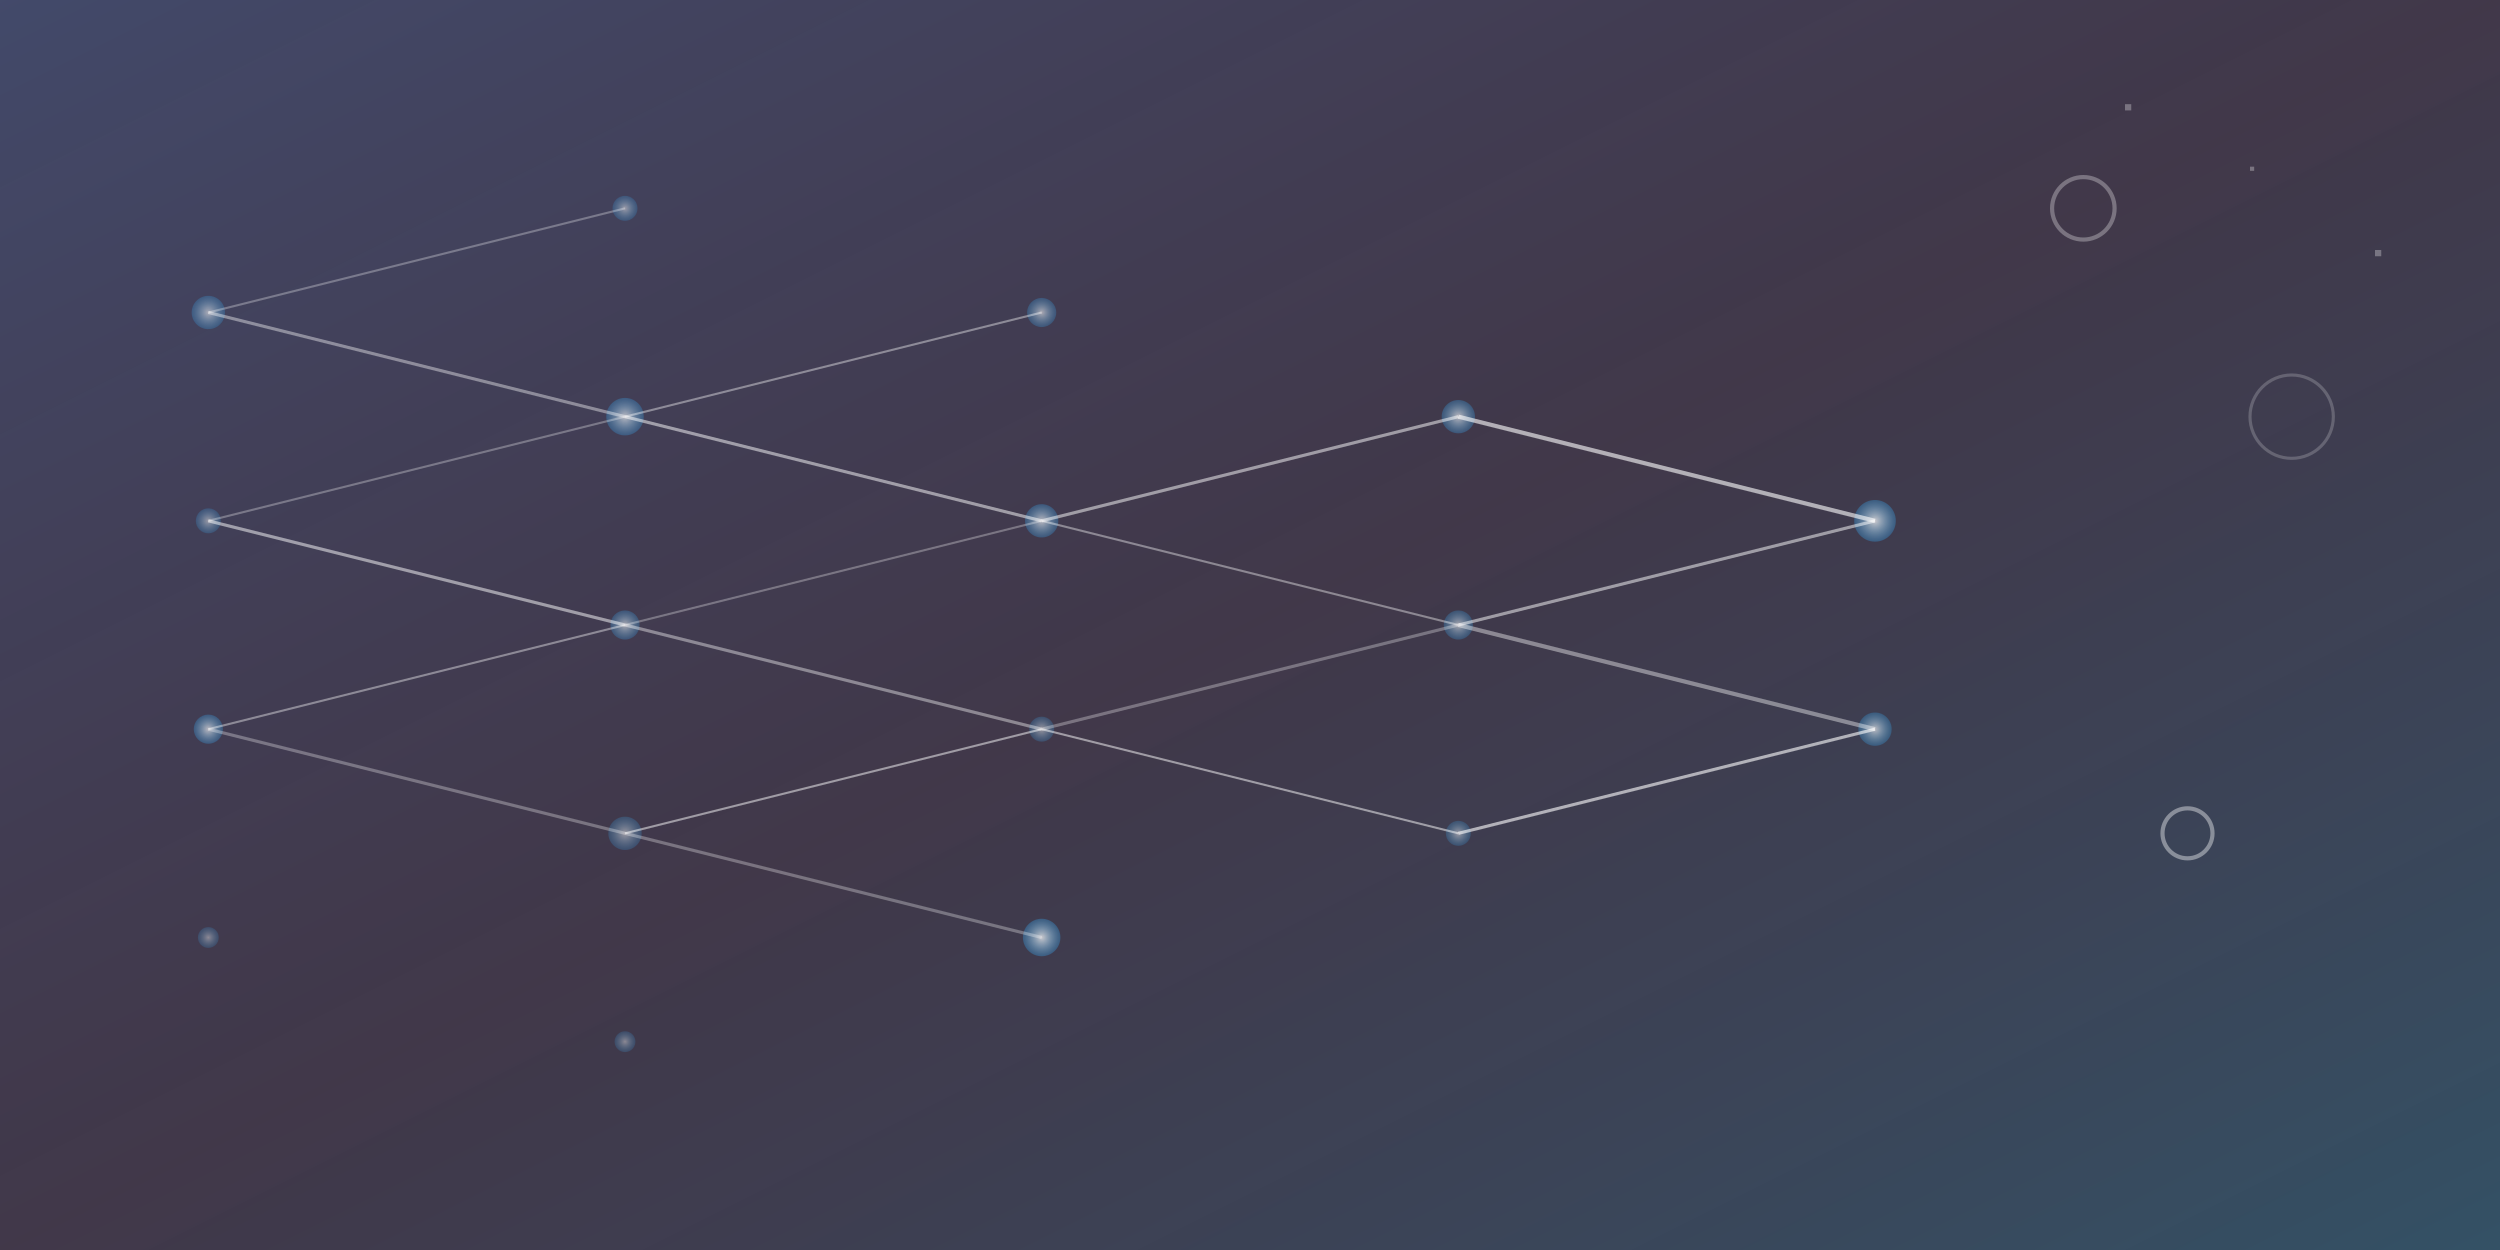 <svg width="1200" height="600" viewBox="0 0 1200 600" fill="none" xmlns="http://www.w3.org/2000/svg">
  <rect x="0" y="0" width="1200" height="600" fill="#333333" stroke="none"/>
  <!-- Gradient background -->
  <defs>
    <linearGradient id="bgGradient" x1="0%" y1="0%" x2="100%" y2="100%">
      <stop offset="0%" style="stop-color:#667eea;stop-opacity:0.3" />
      <stop offset="50%" style="stop-color:#764ba2;stop-opacity:0.2" />
      <stop offset="100%" style="stop-color:#3498db;stop-opacity:0.3" />
    </linearGradient>
    
    <radialGradient id="nodeGradient" cx="50%" cy="50%" r="50%">
      <stop offset="0%" style="stop-color:#ffffff;stop-opacity:0.8" />
      <stop offset="100%" style="stop-color:#3498db;stop-opacity:0.4" />
    </radialGradient>
  </defs>
  
  <!-- Background -->
  <rect width="1200" height="600" fill="url(#bgGradient)"/>
  
  <!-- Abstract neural network pattern -->
  <!-- Layer 1 nodes -->
  <circle cx="100" cy="150" r="8" fill="url(#nodeGradient)" opacity="0.7">
    <animate attributeName="opacity" values="0.7;1;0.7" dur="3s" repeatCount="indefinite"/>
  </circle>
  <circle cx="100" cy="250" r="6" fill="url(#nodeGradient)" opacity="0.6">
    <animate attributeName="opacity" values="0.6;0.9;0.6" dur="2.5s" repeatCount="indefinite"/>
  </circle>
  <circle cx="100" cy="350" r="7" fill="url(#nodeGradient)" opacity="0.8">
    <animate attributeName="opacity" values="0.8;1;0.8" dur="2.8s" repeatCount="indefinite"/>
  </circle>
  <circle cx="100" cy="450" r="5" fill="url(#nodeGradient)" opacity="0.5">
    <animate attributeName="opacity" values="0.5;0.8;0.5" dur="3.2s" repeatCount="indefinite"/>
  </circle>
  
  <!-- Layer 2 nodes -->
  <circle cx="300" cy="100" r="6" fill="url(#nodeGradient)" opacity="0.6">
    <animate attributeName="opacity" values="0.6;0.9;0.6" dur="2.7s" repeatCount="indefinite"/>
  </circle>
  <circle cx="300" cy="200" r="9" fill="url(#nodeGradient)" opacity="0.8">
    <animate attributeName="opacity" values="0.8;1;0.8" dur="2.3s" repeatCount="indefinite"/>
  </circle>
  <circle cx="300" cy="300" r="7" fill="url(#nodeGradient)" opacity="0.7">
    <animate attributeName="opacity" values="0.7;0.95;0.7" dur="2.9s" repeatCount="indefinite"/>
  </circle>
  <circle cx="300" cy="400" r="8" fill="url(#nodeGradient)" opacity="0.6">
    <animate attributeName="opacity" values="0.6;0.9;0.6" dur="3.1s" repeatCount="indefinite"/>
  </circle>
  <circle cx="300" cy="500" r="5" fill="url(#nodeGradient)" opacity="0.5">
    <animate attributeName="opacity" values="0.5;0.8;0.5" dur="2.6s" repeatCount="indefinite"/>
  </circle>
  
  <!-- Layer 3 nodes -->
  <circle cx="500" cy="150" r="7" fill="url(#nodeGradient)" opacity="0.7">
    <animate attributeName="opacity" values="0.7;1;0.7" dur="2.4s" repeatCount="indefinite"/>
  </circle>
  <circle cx="500" cy="250" r="8" fill="url(#nodeGradient)" opacity="0.8">
    <animate attributeName="opacity" values="0.8;1;0.8" dur="3.0s" repeatCount="indefinite"/>
  </circle>
  <circle cx="500" cy="350" r="6" fill="url(#nodeGradient)" opacity="0.6">
    <animate attributeName="opacity" values="0.6;0.9;0.6" dur="2.7s" repeatCount="indefinite"/>
  </circle>
  <circle cx="500" cy="450" r="9" fill="url(#nodeGradient)" opacity="0.9">
    <animate attributeName="opacity" values="0.9;1;0.9" dur="2.2s" repeatCount="indefinite"/>
  </circle>
  
  <!-- Layer 4 nodes -->
  <circle cx="700" cy="200" r="8" fill="url(#nodeGradient)" opacity="0.8">
    <animate attributeName="opacity" values="0.8;1;0.8" dur="2.8s" repeatCount="indefinite"/>
  </circle>
  <circle cx="700" cy="300" r="7" fill="url(#nodeGradient)" opacity="0.7">
    <animate attributeName="opacity" values="0.7;0.95;0.7" dur="2.5s" repeatCount="indefinite"/>
  </circle>
  <circle cx="700" cy="400" r="6" fill="url(#nodeGradient)" opacity="0.6">
    <animate attributeName="opacity" values="0.6;0.9;0.6" dur="3.1s" repeatCount="indefinite"/>
  </circle>
  
  <!-- Output layer -->
  <circle cx="900" cy="250" r="10" fill="url(#nodeGradient)" opacity="0.9">
    <animate attributeName="opacity" values="0.9;1;0.9" dur="2.0s" repeatCount="indefinite"/>
  </circle>
  <circle cx="900" cy="350" r="8" fill="url(#nodeGradient)" opacity="0.8">
    <animate attributeName="opacity" values="0.8;1;0.8" dur="2.6s" repeatCount="indefinite"/>
  </circle>
  
  <!-- Connection lines with animation -->
  <!-- Layer 1 to Layer 2 -->
  <line x1="100" y1="150" x2="300" y2="100" stroke="#ffffff" stroke-width="1" opacity="0.3">
    <animate attributeName="opacity" values="0.3;0.7;0.3" dur="4s" repeatCount="indefinite"/>
  </line>
  <line x1="100" y1="150" x2="300" y2="200" stroke="#ffffff" stroke-width="1.5" opacity="0.4">
    <animate attributeName="opacity" values="0.4;0.8;0.4" dur="3.5s" repeatCount="indefinite"/>
  </line>
  <line x1="100" y1="250" x2="300" y2="200" stroke="#ffffff" stroke-width="1" opacity="0.3">
    <animate attributeName="opacity" values="0.3;0.6;0.3" dur="3.8s" repeatCount="indefinite"/>
  </line>
  <line x1="100" y1="250" x2="300" y2="300" stroke="#ffffff" stroke-width="1.5" opacity="0.5">
    <animate attributeName="opacity" values="0.5;0.9;0.5" dur="3.2s" repeatCount="indefinite"/>
  </line>
  <line x1="100" y1="350" x2="300" y2="300" stroke="#ffffff" stroke-width="1" opacity="0.4">
    <animate attributeName="opacity" values="0.4;0.7;0.4" dur="3.6s" repeatCount="indefinite"/>
  </line>
  <line x1="100" y1="350" x2="300" y2="400" stroke="#ffffff" stroke-width="1.5" opacity="0.3">
    <animate attributeName="opacity" values="0.3;0.8;0.3" dur="4.2s" repeatCount="indefinite"/>
  </line>
  
  <!-- Layer 2 to Layer 3 -->
  <line x1="300" y1="200" x2="500" y2="150" stroke="#ffffff" stroke-width="1" opacity="0.4">
    <animate attributeName="opacity" values="0.4;0.8;0.4" dur="3.4s" repeatCount="indefinite"/>
  </line>
  <line x1="300" y1="200" x2="500" y2="250" stroke="#ffffff" stroke-width="1.5" opacity="0.5">
    <animate attributeName="opacity" values="0.5;0.9;0.5" dur="3.0s" repeatCount="indefinite"/>
  </line>
  <line x1="300" y1="300" x2="500" y2="250" stroke="#ffffff" stroke-width="1" opacity="0.3">
    <animate attributeName="opacity" values="0.3;0.7;0.3" dur="3.8s" repeatCount="indefinite"/>
  </line>
  <line x1="300" y1="300" x2="500" y2="350" stroke="#ffffff" stroke-width="1.5" opacity="0.4">
    <animate attributeName="opacity" values="0.4;0.8;0.4" dur="3.5s" repeatCount="indefinite"/>
  </line>
  <line x1="300" y1="400" x2="500" y2="350" stroke="#ffffff" stroke-width="1" opacity="0.5">
    <animate attributeName="opacity" values="0.5;0.9;0.5" dur="3.1s" repeatCount="indefinite"/>
  </line>
  <line x1="300" y1="400" x2="500" y2="450" stroke="#ffffff" stroke-width="1.5" opacity="0.3">
    <animate attributeName="opacity" values="0.3;0.7;0.3" dur="4.0s" repeatCount="indefinite"/>
  </line>
  
  <!-- Layer 3 to Layer 4 -->
  <line x1="500" y1="250" x2="700" y2="200" stroke="#ffffff" stroke-width="1.5" opacity="0.5">
    <animate attributeName="opacity" values="0.5;0.9;0.5" dur="2.8s" repeatCount="indefinite"/>
  </line>
  <line x1="500" y1="250" x2="700" y2="300" stroke="#ffffff" stroke-width="1" opacity="0.4">
    <animate attributeName="opacity" values="0.4;0.8;0.4" dur="3.3s" repeatCount="indefinite"/>
  </line>
  <line x1="500" y1="350" x2="700" y2="300" stroke="#ffffff" stroke-width="1.5" opacity="0.3">
    <animate attributeName="opacity" values="0.3;0.7;0.3" dur="3.7s" repeatCount="indefinite"/>
  </line>
  <line x1="500" y1="350" x2="700" y2="400" stroke="#ffffff" stroke-width="1" opacity="0.5">
    <animate attributeName="opacity" values="0.5;0.9;0.5" dur="3.1s" repeatCount="indefinite"/>
  </line>
  
  <!-- Layer 4 to Output -->
  <line x1="700" y1="200" x2="900" y2="250" stroke="#ffffff" stroke-width="2" opacity="0.6">
    <animate attributeName="opacity" values="0.6;1;0.6" dur="2.5s" repeatCount="indefinite"/>
  </line>
  <line x1="700" y1="300" x2="900" y2="250" stroke="#ffffff" stroke-width="1.5" opacity="0.5">
    <animate attributeName="opacity" values="0.5;0.9;0.5" dur="2.8s" repeatCount="indefinite"/>
  </line>
  <line x1="700" y1="300" x2="900" y2="350" stroke="#ffffff" stroke-width="2" opacity="0.4">
    <animate attributeName="opacity" values="0.4;0.8;0.4" dur="3.2s" repeatCount="indefinite"/>
  </line>
  <line x1="700" y1="400" x2="900" y2="350" stroke="#ffffff" stroke-width="1.5" opacity="0.6">
    <animate attributeName="opacity" values="0.6;1;0.6" dur="2.7s" repeatCount="indefinite"/>
  </line>
  
  <!-- Right side abstract elements -->
  <circle cx="1000" cy="100" r="15" fill="none" stroke="#ffffff" stroke-width="2" opacity="0.3">
    <animate attributeName="r" values="15;25;15" dur="4s" repeatCount="indefinite"/>
    <animate attributeName="opacity" values="0.3;0.1;0.3" dur="4s" repeatCount="indefinite"/>
  </circle>
  
  <circle cx="1100" cy="200" r="20" fill="none" stroke="#ffffff" stroke-width="1.5" opacity="0.2">
    <animate attributeName="r" values="20;35;20" dur="5s" repeatCount="indefinite"/>
    <animate attributeName="opacity" values="0.2;0.05;0.2" dur="5s" repeatCount="indefinite"/>
  </circle>
  
  <circle cx="1050" cy="400" r="12" fill="none" stroke="#ffffff" stroke-width="2" opacity="0.4">
    <animate attributeName="r" values="12;22;12" dur="3.5s" repeatCount="indefinite"/>
    <animate attributeName="opacity" values="0.4;0.1;0.4" dur="3.5s" repeatCount="indefinite"/>
  </circle>
  
  <!-- Floating data points -->
  <g opacity="0.3">
    <rect x="1020" y="50" width="3" height="3" fill="#ffffff">
      <animate attributeName="y" values="50;550;50" dur="8s" repeatCount="indefinite"/>
      <animate attributeName="opacity" values="0;1;0" dur="8s" repeatCount="indefinite"/>
    </rect>
    <rect x="1080" y="80" width="2" height="2" fill="#ffffff">
      <animate attributeName="y" values="80;580;80" dur="10s" repeatCount="indefinite"/>
      <animate attributeName="opacity" values="0;1;0" dur="10s" repeatCount="indefinite"/>
    </rect>
    <rect x="1140" y="120" width="3" height="3" fill="#ffffff">
      <animate attributeName="y" values="120;520;120" dur="7s" repeatCount="indefinite"/>
      <animate attributeName="opacity" values="0;1;0" dur="7s" repeatCount="indefinite"/>
    </rect>
  </g>
</svg>
